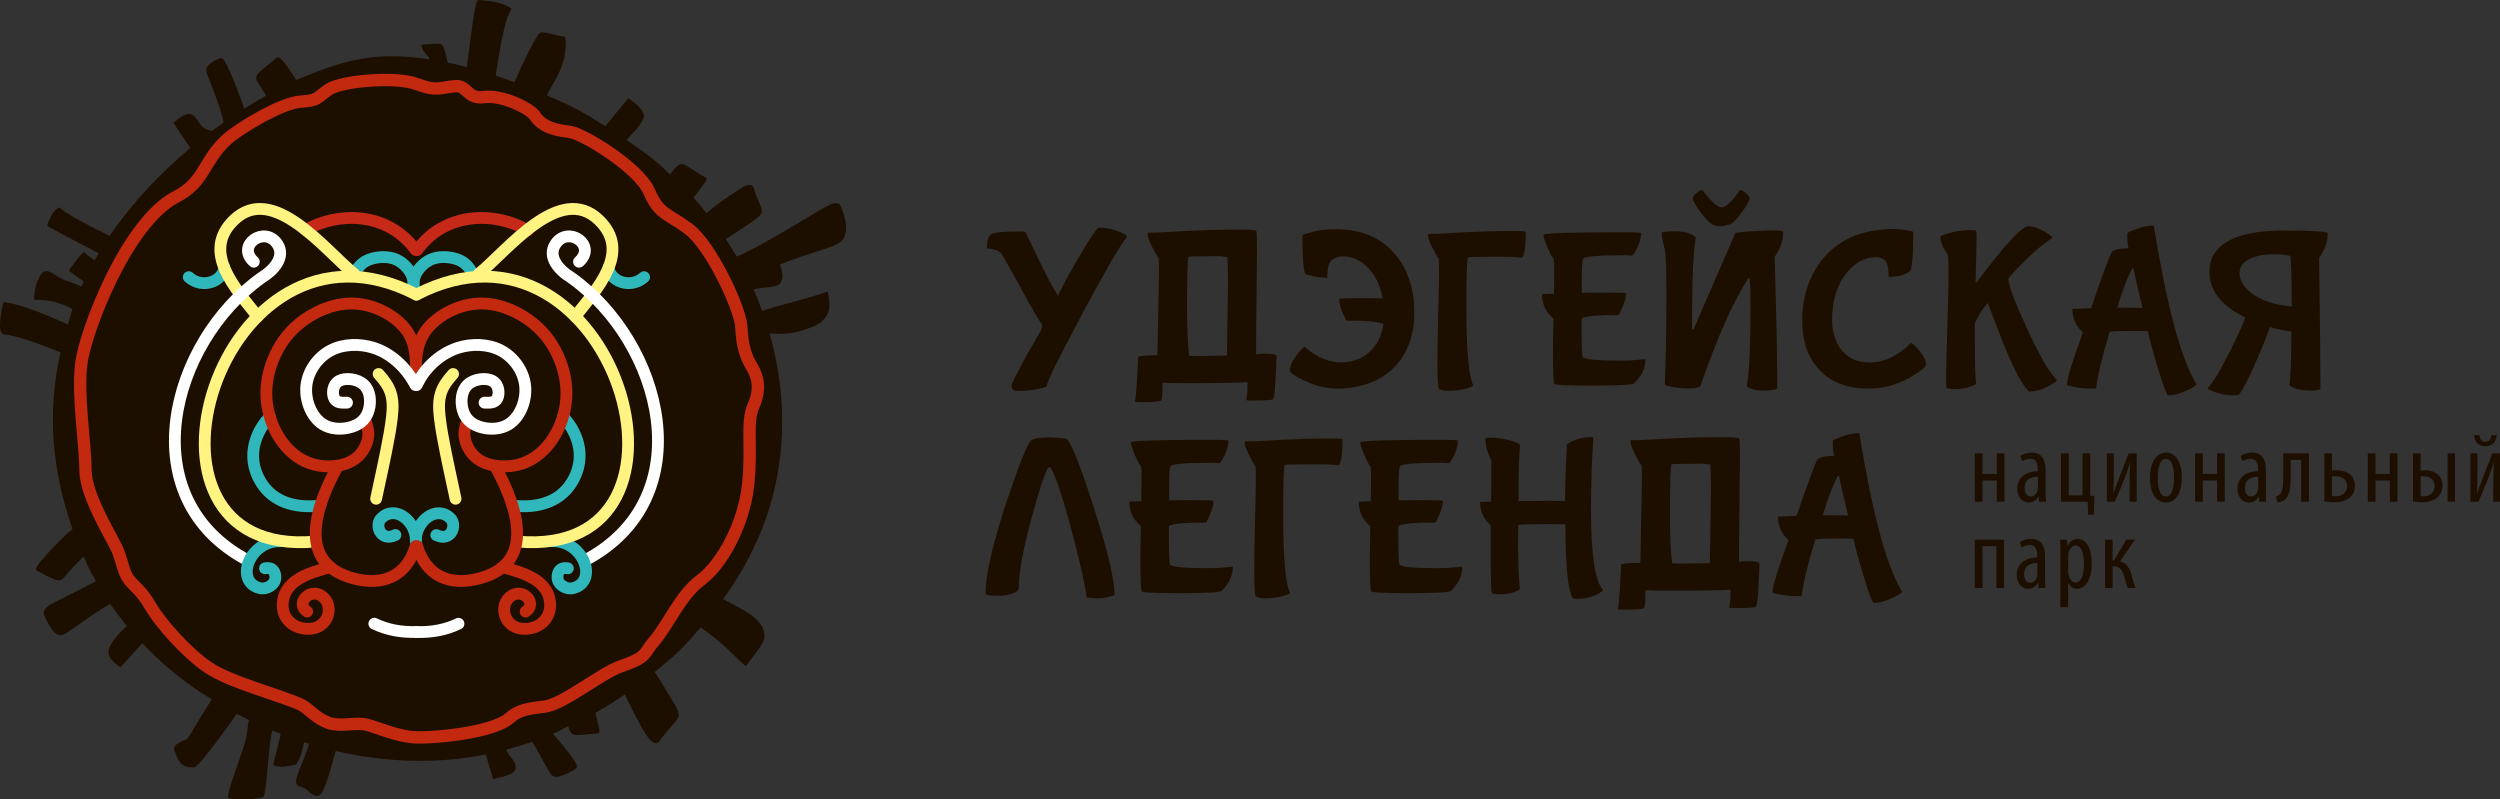 <?xml version="1.0" encoding="UTF-8" standalone="no"?>
<!-- Created with Inkscape (http://www.inkscape.org/) -->

<svg
   width="94.741mm"
   height="30.297mm"
   viewBox="0 0 94.741 30.297"
   version="1.1"
   id="svg1"
   xmlns:inkscape="http://www.inkscape.org/namespaces/inkscape"
   xmlns:sodipodi="http://sodipodi.sourceforge.net/DTD/sodipodi-0.dtd"
   xmlns="http://www.w3.org/2000/svg"
   xmlns:svg="http://www.w3.org/2000/svg">
  <rect x="0" y="0" width="94.741" height="30.297" fill="#333333" stroke="none"/>
  <sodipodi:namedview
     id="namedview1"
     pagecolor="#ffffff"
     bordercolor="#000000"
     borderopacity="0.25"
     inkscape:showpageshadow="2"
     inkscape:pageopacity="0.0"
     inkscape:pagecheckerboard="0"
     inkscape:deskcolor="#d1d1d1"
     inkscape:document-units="mm" />
  <defs
     id="defs1" />
  <g
     inkscape:label="Layer 1"
     inkscape:groupmode="layer"
     id="layer1"
     transform="translate(-57.679,-133.35)">
    <path
       id="path9"
       d="m 97.784,144.542 c 0.037,-0.128 0.273,-0.575 0.723,-1.348 0.471,-0.81 0.744,-1.22 0.819,-1.22 0.248,0 0.496,0.054 0.744,0.145 0.211,0.087 0.322,0.153 0.314,0.215 -0.232,0.265 -0.802,1.244 -1.712,2.948 -0.897,1.687 -1.339,2.58 -1.315,2.675 0,0.041 -0.099,0.087 -0.306,0.128 -0.232,0.05 -0.504,0.079 -0.81,0.079 -0.153,0 -0.227,-0.062 -0.227,-0.174 0,-0.058 0.017,-0.12 0.05,-0.178 0.232,-0.467 0.475,-0.938 0.757,-1.406 0.215,-0.368 0.335,-0.579 0.351,-0.641 v -0.107 c -0.161,-0.223 -0.451,-0.728 -0.868,-1.501 -0.409,-0.74 -0.633,-1.141 -0.666,-1.186 -0.128,-0.136 -0.314,-0.203 -0.546,-0.203 -0.008,-0.008 -0.008,-0.033 -0.008,-0.07 0,-0.211 0.041,-0.364 0.136,-0.459 0.079,-0.074 0.467,-0.12 1.182,-0.12 0.07,0 0.112,0.008 0.136,0.025 0,0.008 0.157,0.335 0.471,0.972 0.331,0.69 0.587,1.17 0.757,1.426 z m 4.96,2.29 c -0.054,-0.426 -0.079,-1.05 -0.079,-1.864 0,-1.22 0.017,-1.844 0.058,-1.885 0.021,-0.017 0.418,-0.025 1.195,-0.025 h 0.058 c 0,0 0,0 0,0.008 0.095,0.008 0.174,0.017 0.215,0.025 0.017,0.215 0.025,0.546 0.025,0.98 0,0.256 -0.017,1.178 -0.041,2.753 -0.335,0.008 -0.69,0.017 -1.058,0.017 -0.107,0 -0.236,0 -0.372,-0.008 z m 2.538,-0.058 c 0,-0.174 0,-0.376 0,-0.608 0,-0.339 0.008,-0.91 0.017,-1.703 0.008,-0.794 0.017,-1.327 0.017,-1.612 0,-0.484 -0.008,-0.732 -0.033,-0.757 -0.095,-0.025 -0.215,-0.041 -0.351,-0.041 -0.074,0 -0.178,0 -0.306,0 -0.112,0 -0.211,0 -0.314,0 -0.471,0 -1.042,0.017 -1.712,0.05 -0.963,0.062 -1.435,0.079 -1.389,0.05 -0.079,0.045 -0.037,0.215 0.107,0.513 0.128,0.256 0.215,0.401 0.256,0.442 0.017,0.017 0.025,0.174 0.025,0.471 0,0.244 -0.008,0.748 -0.025,1.488 -0.017,0.827 -0.025,1.406 -0.033,1.749 -0.484,0 -0.723,0.025 -0.732,0.066 -0.033,0.93 -0.079,1.484 -0.12,1.678 0,0.017 0.074,0.029 0.24,0.029 0.451,0 0.707,-0.021 0.757,-0.062 0.033,-0.066 0.05,-0.289 0.05,-0.674 0.198,0.008 0.48,0.017 0.856,0.017 1.406,0 2.195,-0.017 2.365,-0.041 v 0.017 c 0,0.335 -0.017,0.554 -0.05,0.666 0,0.008 0.07,0.017 0.198,0.017 0.508,0 0.781,-0.017 0.814,-0.05 0.062,-0.054 0.103,-0.599 0.136,-1.637 0,-0.05 -0.099,-0.079 -0.314,-0.087 -0.178,-0.008 -0.331,0 -0.459,0.021 z m 2.46,-4.705 c -0.112,0.017 -0.265,0.05 -0.442,0.103 -0.178,0.041 -0.265,0.074 -0.265,0.091 0,0.905 0.041,1.389 0.12,1.468 0.025,0.025 0.145,0.05 0.339,0.091 0.223,0.045 0.384,0.062 0.488,0.054 v -0.054 c 0,-0.252 0.033,-0.434 0.103,-0.542 0.074,-0.112 0.211,-0.182 0.397,-0.207 0.335,-0.033 0.649,0.079 0.947,0.331 0.335,0.302 0.546,0.719 0.649,1.253 -0.223,-0.008 -0.537,-0.008 -0.947,-0.008 -0.467,0 -0.699,0.008 -0.699,0.029 0,0.145 0.041,0.331 0.136,0.542 0.087,0.198 0.136,0.294 0.161,0.281 0.761,0 1.22,0.045 1.381,0.128 -0.058,0.368 -0.186,0.674 -0.393,0.914 -0.248,0.298 -0.587,0.475 -1.021,0.529 -0.537,0.058 -1.067,-0.136 -1.575,-0.579 -0.029,0 -0.07,0.033 -0.128,0.107 -0.289,0.318 -0.434,0.579 -0.434,0.785 0,0.095 0.203,0.232 0.612,0.418 0.504,0.232 1.021,0.314 1.567,0.256 0.835,-0.095 1.476,-0.409 1.927,-0.955 0.409,-0.504 0.612,-1.141 0.612,-1.902 0,-0.876 -0.227,-1.6 -0.699,-2.179 -0.62,-0.777 -1.567,-1.091 -2.836,-0.955 z m 4.472,6.015 c -0.041,-0.05 -0.062,-0.376 -0.062,-0.972 0,-0.368 0.008,-0.988 0.029,-1.848 0.025,-0.868 0.033,-1.422 0.033,-1.67 0,-0.289 -0.008,-0.442 -0.025,-0.459 -0.045,-0.045 -0.12,-0.19 -0.248,-0.438 -0.145,-0.289 -0.186,-0.451 -0.112,-0.492 -0.041,0.025 0.409,0.008 1.364,-0.054 0.657,-0.033 1.22,-0.05 1.67,-0.05 0.426,0 0.637,0.008 0.637,0.033 0,0.562 -0.05,0.897 -0.145,0.988 -0.128,-0.025 -0.418,-0.041 -0.868,-0.041 -0.765,0 -1.158,0.008 -1.174,0.025 -0.045,0.045 -0.062,0.657 -0.062,1.852 0,1.678 0.087,2.667 0.256,2.981 v 0.008 c 0,0.033 -0.074,0.079 -0.24,0.12 -0.194,0.058 -0.434,0.095 -0.707,0.095 -0.153,0 -0.273,-0.029 -0.347,-0.079 z m 5.415,-3.638 c 0.232,-0.008 0.554,-0.008 0.972,-0.008 0.471,0 0.699,0.008 0.699,0.025 0,0.145 -0.041,0.322 -0.136,0.537 -0.083,0.194 -0.136,0.298 -0.161,0.289 -0.794,0 -1.253,0.041 -1.381,0.128 -0.008,0.008 -0.008,0.095 -0.008,0.265 0,0.773 0.017,1.174 0.041,1.199 0.095,0.095 0.583,0.136 1.468,0.136 0.203,0 0.418,-0.008 0.628,-0.033 0.215,-0.017 0.31,-0.025 0.265,-0.025 0.008,0 0.021,0 0.021,0.008 0,0.331 -0.149,0.641 -0.43,0.91 -0.058,0.062 -0.62,0.087 -1.687,0.087 -0.86,0 -1.302,-0.025 -1.335,-0.066 -0.033,-0.029 -0.054,-0.426 -0.054,-1.203 0,-0.265 0.008,-0.69 0.021,-1.269 -0.294,-0.248 -0.438,-0.554 -0.438,-0.922 0,-0.008 0.157,-0.017 0.455,-0.025 l 0.008,-0.918 c 0,-0.248 -0.008,-0.376 -0.017,-0.401 -0.062,-0.062 -0.145,-0.215 -0.248,-0.463 -0.095,-0.227 -0.145,-0.38 -0.145,-0.451 0.058,-0.058 1.054,-0.095 2.989,-0.095 0.48,0 0.715,0.012 0.715,0.037 0,0.178 -0.05,0.364 -0.161,0.579 -0.091,0.186 -0.161,0.281 -0.203,0.273 -0.037,-0.008 -0.12,-0.017 -0.256,-0.017 -0.963,0 -1.492,0.041 -1.575,0.128 -0.037,0.033 -0.054,0.347 -0.054,0.934 0,0.136 0,0.256 0.008,0.36 z m 4.479,3.559 c 0.633,-1.831 1.236,-3.192 1.807,-4.08 0.017,-0.025 0.037,-0.033 0.045,-0.033 0.008,-0.008 0.017,0.017 0.025,0.058 0.025,0.153 0.033,0.488 0.033,0.988 0,1.563 -0.05,2.584 -0.145,3.051 0.153,0.128 0.434,0.182 0.843,0.153 0.136,-0.008 0.24,-0.025 0.314,-0.066 v -0.256 c 0,-0.996 -0.033,-2.58 -0.099,-4.738 0.211,-0.289 0.322,-0.595 0.322,-0.918 0,-0.021 0,-0.029 -0.008,-0.037 -0.041,-0.058 -0.434,-0.058 -1.158,-0.017 -0.393,0.025 -0.608,0.054 -0.649,0.079 -1.013,2.344 -1.542,3.543 -1.567,3.613 -0.017,0.025 -0.025,0.041 -0.037,0.041 -0.017,0 -0.025,-0.017 -0.033,-0.062 v -0.236 c 0,-1.654 0.054,-2.72 0.145,-3.204 -0.203,-0.178 -0.517,-0.248 -0.955,-0.223 -0.227,0.008 -0.339,0.033 -0.339,0.062 0,0.091 0.017,0.219 0.058,0.389 0.045,0.182 0.062,0.256 0.062,0.248 0.041,0.256 0.058,0.827 0.058,1.724 0,0.637 -0.008,1.397 -0.025,2.257 -0.008,0.265 -0.017,0.529 -0.025,0.798 -0.008,0.215 -0.008,0.327 -0.008,0.318 0,0.033 0.095,0.066 0.273,0.099 0.219,0.045 0.467,0.062 0.748,0.054 0.136,-0.008 0.24,-0.033 0.314,-0.062 z m 1.509,-7.454 c 0.062,0 0.136,0.033 0.223,0.112 0.074,0.074 0.128,0.136 0.145,0.194 0,0.095 -0.095,0.256 -0.273,0.504 -0.178,0.256 -0.331,0.418 -0.459,0.492 -0.021,0 -0.054,0.008 -0.103,0.017 -0.07,0.029 -0.128,0.037 -0.17,0.045 -0.161,0.025 -0.298,0.008 -0.409,-0.062 -0.128,-0.074 -0.281,-0.236 -0.471,-0.492 -0.178,-0.248 -0.273,-0.409 -0.273,-0.504 0.008,-0.058 0.062,-0.12 0.145,-0.194 0.087,-0.079 0.165,-0.112 0.223,-0.112 0.079,0.112 0.178,0.232 0.298,0.36 0.178,0.186 0.314,0.289 0.409,0.298 0.112,0.008 0.248,-0.087 0.426,-0.281 0.062,-0.062 0.12,-0.136 0.178,-0.223 0.079,-0.112 0.12,-0.161 0.112,-0.153 z m 4.88,7.524 c -0.827,0 -1.463,-0.248 -1.906,-0.748 -0.409,-0.455 -0.616,-1.058 -0.616,-1.815 0,-0.872 0.232,-1.621 0.699,-2.245 0.616,-0.823 1.55,-1.24 2.811,-1.24 0.112,0 0.256,0.017 0.434,0.041 0.182,0.033 0.265,0.058 0.265,0.074 0,0.897 -0.041,1.389 -0.12,1.468 -0.153,0.153 -0.426,0.232 -0.814,0.232 v -0.054 c 0,-0.256 -0.037,-0.434 -0.103,-0.529 -0.079,-0.107 -0.215,-0.161 -0.393,-0.161 -0.401,0 -0.765,0.198 -1.091,0.587 -0.364,0.455 -0.554,1.05 -0.554,1.79 0,0.418 0.103,0.777 0.298,1.058 0.248,0.364 0.633,0.554 1.133,0.554 0.537,0 1.058,-0.248 1.563,-0.74 0.025,0 0.066,0.033 0.128,0.091 0.289,0.289 0.434,0.537 0.434,0.732 0,0.095 -0.207,0.256 -0.608,0.488 -0.5,0.281 -1.021,0.418 -1.559,0.418 z m 6.072,0.112 c -0.281,-0.281 -0.62,-0.93 -1.013,-1.935 -0.364,-0.947 -0.554,-1.414 -0.546,-1.414 -0.025,0 -0.12,0.12 -0.273,0.347 -0.145,0.24 -0.219,0.384 -0.219,0.426 v 0.554 c 0,0.98 0.017,1.55 0.05,1.712 0.008,0.029 -0.066,0.07 -0.232,0.128 -0.186,0.062 -0.38,0.095 -0.595,0.095 -0.091,0 -0.194,-0.017 -0.289,-0.041 -0.017,-0.017 -0.025,-0.153 -0.025,-0.418 0,-0.281 0.017,-0.922 0.05,-1.918 0.029,-1.005 0.045,-1.695 0.045,-2.063 0,-0.409 -0.017,-0.628 -0.045,-0.674 -0.178,-0.26 -0.265,-0.484 -0.265,-0.653 0,-0.045 0.128,-0.095 0.376,-0.161 0.265,-0.07 0.513,-0.103 0.732,-0.103 0.153,0 0.24,0.008 0.248,0.025 0.008,0.008 0.017,0.112 0.017,0.306 0,0.223 -0.017,0.761 -0.041,1.612 0,0.033 0.008,0.05 0.025,0.05 0.008,0 0.017,-0.008 0.033,-0.033 1.05,-1.406 1.699,-2.104 1.943,-2.104 0.161,0 0.36,0.058 0.591,0.186 0.211,0.12 0.314,0.207 0.314,0.248 v 0.008 c -0.314,0.203 -0.69,0.521 -1.108,0.938 -0.368,0.364 -0.554,0.579 -0.554,0.628 0,0.215 0.219,0.81 0.674,1.79 0.475,1.05 0.86,1.72 1.158,2.022 0.033,0.025 -0.058,0.099 -0.289,0.227 -0.256,0.145 -0.513,0.215 -0.761,0.215 z m 4.505,-2.286 c -0.074,-0.008 -0.236,-0.008 -0.467,-0.008 -0.587,0 -0.91,0.008 -0.98,0.037 -0.298,0.988 -0.467,1.703 -0.513,2.137 0,0.008 -0.066,0.008 -0.203,0.008 -0.203,0 -0.409,-0.017 -0.62,-0.062 -0.19,-0.033 -0.281,-0.058 -0.281,-0.083 0,-0.232 0.203,-0.885 0.604,-1.984 -0.265,-0.232 -0.401,-0.529 -0.401,-0.881 0,-0.008 0.24,-0.017 0.707,-0.033 0.467,-1.356 0.732,-2.063 0.794,-2.137 0.112,-0.095 0.322,-0.136 0.653,-0.136 -0.05,0 -0.074,-0.19 -0.074,-0.554 0,-0.033 0.112,-0.095 0.322,-0.169 0.248,-0.095 0.471,-0.136 0.682,-0.136 0.488,2.981 1.005,4.949 1.559,5.895 l 0.062,0.103 c 0,0.05 -0.12,0.136 -0.36,0.244 -0.265,0.128 -0.5,0.19 -0.715,0.19 -0.05,0 -0.178,-0.343 -0.384,-1.017 -0.186,-0.612 -0.314,-1.079 -0.384,-1.414 z m -0.542,-2.369 c 0,-0.017 -0.008,-0.025 -0.021,-0.025 -0.008,0 -0.025,0.008 -0.041,0.033 -0.211,0.418 -0.393,0.914 -0.554,1.468 0.633,0 0.947,0.008 0.955,0.017 -0.194,-0.819 -0.306,-1.311 -0.339,-1.492 z m 4.017,0.165 c 0,-0.232 0.128,-0.409 0.393,-0.537 0.232,-0.112 0.537,-0.174 0.922,-0.174 0.227,0 0.434,0.021 0.612,0.062 0.033,0.248 0.05,0.885 0.05,1.918 -0.67,-0.062 -1.191,-0.24 -1.55,-0.529 -0.281,-0.232 -0.426,-0.48 -0.426,-0.74 z m 1.149,2.042 c 0.07,0.041 0.343,0.103 0.819,0.178 -0.008,1.162 -0.041,1.836 -0.083,2.022 0.136,0.145 0.426,0.211 0.868,0.211 0.136,0 0.24,-0.017 0.314,-0.05 0,-0.843 -0.017,-2.505 -0.05,-4.986 0.211,-0.281 0.322,-0.579 0.322,-0.901 0,-0.017 0,-0.025 -0.008,-0.033 -0.05,-0.062 -0.612,-0.095 -1.678,-0.095 -0.748,0 -1.356,0.095 -1.815,0.273 -0.657,0.265 -0.98,0.69 -0.98,1.294 0,0.707 0.451,1.286 1.348,1.724 0,0.091 -0.174,0.484 -0.521,1.191 -0.384,0.769 -0.674,1.261 -0.885,1.476 -0.008,0.008 -0.008,0.008 -0.008,0.017 0,0.041 0.099,0.091 0.306,0.161 0.227,0.074 0.442,0.112 0.653,0.112 0.062,0 0.136,-0.008 0.215,-0.017 0.128,-0.128 0.36,-0.571 0.682,-1.315 0.298,-0.682 0.459,-1.1 0.5,-1.261 z m 0,0"
       style="fill:#1d0f00;fill-opacity:1;fill-rule:nonzero;stroke:none;stroke-width:0.353" />
    <path
       id="path10"
       d="m 98.119,150 c 0.186,0.19 0.525,1.058 1.021,2.617 0.521,1.612 0.777,2.7 0.777,3.274 0,0.025 -0.087,0.05 -0.265,0.091 -0.207,0.045 -0.409,0.062 -0.616,0.033 -0.12,-0.008 -0.178,-0.025 -0.178,-0.041 -0.025,-0.281 -0.178,-0.996 -0.467,-2.137 -0.335,-1.286 -0.608,-2.175 -0.835,-2.658 -0.037,-0.079 -0.07,-0.112 -0.095,-0.12 -0.05,-0.008 -0.087,0.017 -0.095,0.074 -0.12,0.215 -0.314,0.827 -0.595,1.852 -0.322,1.182 -0.484,2.071 -0.484,2.65 0,0.083 -0.095,0.161 -0.273,0.219 -0.232,0.079 -0.513,0.095 -0.864,0.054 -0.083,-0.029 -0.124,-0.045 -0.124,-0.054 0,-0.707 0.26,-1.848 0.781,-3.44 0.488,-1.459 0.802,-2.249 0.955,-2.385 0.248,-0.112 0.666,-0.128 1.253,-0.062 0.058,0.008 0.095,0.017 0.103,0.033 z m 3.873,2.311 c 0.232,-0.008 0.554,-0.008 0.972,-0.008 0.471,0 0.699,0.008 0.699,0.025 0,0.145 -0.041,0.322 -0.136,0.537 -0.083,0.194 -0.136,0.298 -0.161,0.289 -0.794,0 -1.253,0.041 -1.381,0.128 -0.008,0.008 -0.008,0.095 -0.008,0.265 0,0.773 0.017,1.174 0.041,1.199 0.095,0.095 0.583,0.136 1.468,0.136 0.203,0 0.418,-0.008 0.628,-0.033 0.215,-0.017 0.31,-0.025 0.265,-0.025 0.008,0 0.021,0 0.021,0.008 0,0.331 -0.149,0.641 -0.43,0.91 -0.058,0.062 -0.62,0.087 -1.687,0.087 -0.86,0 -1.302,-0.025 -1.335,-0.066 -0.033,-0.029 -0.054,-0.426 -0.054,-1.203 0,-0.265 0.008,-0.69 0.021,-1.269 -0.294,-0.248 -0.438,-0.554 -0.438,-0.922 0,-0.008 0.157,-0.017 0.455,-0.025 l 0.008,-0.918 c 0,-0.248 -0.008,-0.376 -0.017,-0.401 -0.062,-0.062 -0.145,-0.215 -0.248,-0.463 -0.095,-0.227 -0.145,-0.38 -0.145,-0.451 0.058,-0.058 1.054,-0.095 2.989,-0.095 0.48,0 0.715,0.012 0.715,0.037 0,0.178 -0.05,0.364 -0.161,0.579 -0.091,0.186 -0.161,0.281 -0.203,0.273 -0.037,-0.008 -0.12,-0.017 -0.256,-0.017 -0.963,0 -1.492,0.041 -1.575,0.128 -0.037,0.033 -0.054,0.347 -0.054,0.934 0,0.136 0,0.256 0.008,0.36 z m 3.279,3.638 c -0.041,-0.05 -0.062,-0.376 -0.062,-0.972 0,-0.368 0.008,-0.988 0.029,-1.848 0.025,-0.868 0.033,-1.422 0.033,-1.67 0,-0.289 -0.008,-0.442 -0.025,-0.459 -0.045,-0.045 -0.12,-0.19 -0.248,-0.438 -0.145,-0.289 -0.186,-0.451 -0.112,-0.492 -0.041,0.025 0.409,0.008 1.364,-0.054 0.657,-0.033 1.22,-0.05 1.67,-0.05 0.426,0 0.637,0.008 0.637,0.033 0,0.562 -0.05,0.897 -0.145,0.988 -0.128,-0.025 -0.418,-0.041 -0.868,-0.041 -0.765,0 -1.158,0.008 -1.174,0.025 -0.045,0.045 -0.062,0.657 -0.062,1.852 0,1.678 0.087,2.667 0.256,2.981 v 0.008 c 0,0.033 -0.074,0.079 -0.24,0.12 -0.194,0.058 -0.434,0.095 -0.707,0.095 -0.153,0 -0.273,-0.029 -0.347,-0.079 z m 5.416,-3.638 c 0.232,-0.008 0.554,-0.008 0.972,-0.008 0.471,0 0.699,0.008 0.699,0.025 0,0.145 -0.041,0.322 -0.136,0.537 -0.083,0.194 -0.136,0.298 -0.161,0.289 -0.794,0 -1.253,0.041 -1.381,0.128 -0.008,0.008 -0.008,0.095 -0.008,0.265 0,0.773 0.017,1.174 0.041,1.199 0.095,0.095 0.583,0.136 1.468,0.136 0.203,0 0.418,-0.008 0.628,-0.033 0.215,-0.017 0.31,-0.025 0.265,-0.025 0.008,0 0.021,0 0.021,0.008 0,0.331 -0.149,0.641 -0.43,0.91 -0.058,0.062 -0.62,0.087 -1.687,0.087 -0.86,0 -1.302,-0.025 -1.335,-0.066 -0.033,-0.029 -0.054,-0.426 -0.054,-1.203 0,-0.265 0.008,-0.69 0.021,-1.269 -0.294,-0.248 -0.438,-0.554 -0.438,-0.922 0,-0.008 0.157,-0.017 0.455,-0.025 l 0.008,-0.918 c 0,-0.248 -0.008,-0.376 -0.017,-0.401 -0.062,-0.062 -0.145,-0.215 -0.248,-0.463 -0.095,-0.227 -0.145,-0.38 -0.145,-0.451 0.058,-0.058 1.054,-0.095 2.989,-0.095 0.48,0 0.715,0.012 0.715,0.037 0,0.178 -0.05,0.364 -0.161,0.579 -0.091,0.186 -0.161,0.281 -0.203,0.273 -0.037,-0.008 -0.12,-0.017 -0.256,-0.017 -0.963,0 -1.492,0.041 -1.575,0.128 -0.037,0.033 -0.054,0.347 -0.054,0.934 0,0.136 0,0.256 0.008,0.36 z m 6.314,0.91 c -0.095,-0.008 -0.318,-0.008 -0.666,-0.008 -0.69,0 -1.067,0.008 -1.116,0.029 -0.008,0.161 -0.008,0.389 -0.008,0.699 0,0.773 0.025,1.344 0.066,1.712 0,0.041 -0.066,0.083 -0.211,0.136 -0.161,0.058 -0.335,0.083 -0.529,0.083 -0.178,0 -0.289,-0.017 -0.314,-0.041 -0.037,-0.033 -0.054,-0.554 -0.054,-1.567 v -1.005 c -0.265,-0.248 -0.401,-0.537 -0.401,-0.872 0,-0.017 0.136,-0.025 0.418,-0.025 0.008,-0.401 0.008,-0.868 0.008,-1.389 v -0.178 c -0.145,-0.273 -0.219,-0.546 -0.219,-0.81 0,-0.025 0,-0.033 0.008,-0.041 l 0.178,-0.008 c 0.248,0 0.504,0.033 0.769,0.112 0.236,0.066 0.356,0.128 0.356,0.178 -0.041,0.281 -0.058,0.93 -0.058,1.943 v 0.17 l 1.133,-0.008 c 0.418,0 0.628,0.008 0.628,0.017 0,-0.434 0.012,-0.909 0.037,-1.447 0.025,-0.537 0.033,-0.777 0.033,-0.699 0,-0.033 0.095,-0.087 0.273,-0.161 0.211,-0.087 0.426,-0.128 0.62,-0.128 0.079,0 0.112,0.008 0.112,0.033 -0.058,0.835 -0.091,1.728 -0.091,2.691 0,1.74 0.153,2.762 0.459,3.068 0,0.008 -0.008,0.025 -0.025,0.041 -0.248,0.198 -0.591,0.302 -1.009,0.302 -0.041,0 -0.074,-0.008 -0.099,-0.017 -0.19,-0.19 -0.289,-1.129 -0.298,-2.807 z m 4.045,1.476 c -0.054,-0.426 -0.079,-1.05 -0.079,-1.864 0,-1.22 0.017,-1.844 0.058,-1.885 0.021,-0.017 0.418,-0.025 1.195,-0.025 h 0.058 c 0,0 0,0 0,0.008 0.095,0.008 0.174,0.017 0.215,0.025 0.017,0.215 0.025,0.546 0.025,0.98 0,0.256 -0.017,1.178 -0.041,2.753 -0.335,0.008 -0.69,0.017 -1.058,0.017 -0.107,0 -0.236,0 -0.372,-0.008 z m 2.538,-0.058 c 0,-0.174 0,-0.376 0,-0.608 0,-0.339 0.008,-0.91 0.017,-1.703 0.008,-0.794 0.017,-1.327 0.017,-1.612 0,-0.484 -0.008,-0.732 -0.033,-0.757 -0.095,-0.025 -0.215,-0.041 -0.351,-0.041 -0.074,0 -0.178,0 -0.306,0 -0.112,0 -0.211,0 -0.314,0 -0.471,0 -1.042,0.017 -1.712,0.05 -0.963,0.062 -1.435,0.079 -1.389,0.05 -0.079,0.045 -0.037,0.215 0.107,0.513 0.128,0.256 0.215,0.401 0.256,0.442 0.017,0.017 0.025,0.174 0.025,0.471 0,0.244 -0.008,0.748 -0.025,1.488 -0.017,0.827 -0.025,1.406 -0.033,1.749 -0.484,0 -0.723,0.025 -0.732,0.066 -0.033,0.93 -0.079,1.484 -0.12,1.678 0,0.017 0.074,0.029 0.24,0.029 0.451,0 0.707,-0.021 0.757,-0.062 0.033,-0.066 0.05,-0.289 0.05,-0.674 0.198,0.008 0.48,0.017 0.856,0.017 1.406,0 2.195,-0.017 2.365,-0.041 v 0.017 c 0,0.335 -0.017,0.554 -0.05,0.666 0,0.008 0.07,0.017 0.198,0.017 0.508,0 0.781,-0.017 0.814,-0.05 0.062,-0.054 0.103,-0.599 0.136,-1.637 0,-0.05 -0.099,-0.079 -0.314,-0.087 -0.178,-0.008 -0.331,0 -0.459,0.021 z m 4.333,-0.872 c -0.074,-0.008 -0.236,-0.008 -0.467,-0.008 -0.587,0 -0.909,0.008 -0.98,0.037 -0.298,0.988 -0.467,1.703 -0.513,2.137 0,0.008 -0.066,0.008 -0.203,0.008 -0.203,0 -0.409,-0.017 -0.62,-0.062 -0.19,-0.033 -0.281,-0.058 -0.281,-0.083 0,-0.232 0.203,-0.885 0.604,-1.984 -0.265,-0.232 -0.401,-0.529 -0.401,-0.881 0,-0.008 0.24,-0.017 0.707,-0.033 0.467,-1.356 0.732,-2.063 0.794,-2.137 0.112,-0.095 0.322,-0.136 0.653,-0.136 -0.05,0 -0.074,-0.19 -0.074,-0.554 0,-0.033 0.112,-0.095 0.322,-0.17 0.248,-0.095 0.471,-0.136 0.682,-0.136 0.488,2.981 1.005,4.949 1.559,5.895 l 0.062,0.103 c 0,0.05 -0.12,0.136 -0.36,0.244 -0.265,0.128 -0.5,0.19 -0.715,0.19 -0.05,0 -0.178,-0.343 -0.384,-1.017 -0.186,-0.612 -0.314,-1.079 -0.384,-1.414 z m -0.542,-2.369 c 0,-0.017 -0.008,-0.025 -0.021,-0.025 -0.008,0 -0.025,0.008 -0.041,0.033 -0.211,0.418 -0.393,0.914 -0.554,1.468 0.633,0 0.947,0.008 0.955,0.017 -0.194,-0.819 -0.306,-1.311 -0.339,-1.492 z m 0,0"
       style="fill:#1d0f00;fill-opacity:1;fill-rule:nonzero;stroke:none;stroke-width:0.353" />
    <g
       id="g10"
       aria-label="национальный  &#10;парк"
       transform="matrix(0.353,0,0,0.353,132.313,152.365)">
      <path
         id="path11"
         d="M 0.574,-5.192 V -6.21875e-4 H 1.406 V -2.286 H 2.941 V -6.21875e-4 H 3.761 V -5.192 H 2.941 v 2.203 H 1.406 v -2.203 z M 8.226,-6.21875e-4 C 8.179,-0.329 8.179,-0.786 8.179,-1.184 v -2.238 c 0,-1.172 -0.457,-1.852 -1.5,-1.852 -0.504,0 -0.996,0.176 -1.207,0.34 l 0.188,0.586 c 0.246,-0.164 0.527,-0.27 0.855,-0.27 0.656,0 0.82,0.48 0.82,1.172 v 0.164 c -1.16,0.012 -2.203,0.586 -2.203,1.887 0,0.891 0.539,1.477 1.23,1.477 0.445,0 0.809,-0.234 1.031,-0.633 h 0.035 l 0.047,0.551 z M 7.359,-1.63 c 0,0.082 0,0.188 -0.023,0.293 -0.094,0.516 -0.398,0.773 -0.773,0.773 -0.281,0 -0.633,-0.246 -0.633,-0.914 0,-1.125 1.008,-1.207 1.43,-1.207 z m 2.476,-3.562 v 5.191 h 2.859 l 0.047,1.383 h 0.621 l 0.059,-2.016 -0.445,-0.012 V -5.192 h -0.832 v 4.5 H 10.667 V -5.192 Z m 4.913,0 v 5.191 h 0.855 C 15.99,-0.833 16.459,-2.016 16.634,-2.45 c 0.223,-0.562 0.422,-1.148 0.621,-1.781 h 0.012 c -0.047,0.785 -0.07,1.395 -0.07,2.531 V -6.21875e-4 H 17.959 V -5.192 h -0.867 l -0.867,2.25 c -0.223,0.598 -0.527,1.336 -0.762,2.016 h -0.023 c 0.059,-0.809 0.059,-1.582 0.059,-2.484 v -1.781 z m 6.375,-0.082 c -0.891,0 -1.734,0.797 -1.734,2.684 0,1.828 0.75,2.672 1.688,2.672 0.797,0 1.723,-0.668 1.723,-2.672 0,-1.816 -0.75,-2.684 -1.676,-2.684 z m -0.023,0.668 c 0.727,0 0.867,1.219 0.867,2.016 0,0.797 -0.141,2.027 -0.844,2.027 -0.762,0 -0.902,-1.172 -0.902,-2.027 0,-0.797 0.141,-2.016 0.879,-2.016 z m 3.123,-0.586 v 5.191 h 0.832 V -2.286 h 1.535 V -6.21875e-4 H 27.41 V -5.192 h -0.82 v 2.203 h -1.535 v -2.203 z m 7.652,5.191 C 31.828,-0.329 31.828,-0.786 31.828,-1.184 v -2.238 c 0,-1.172 -0.457,-1.852 -1.5,-1.852 -0.504,0 -0.996,0.176 -1.207,0.34 l 0.188,0.586 c 0.246,-0.164 0.527,-0.27 0.855,-0.27 0.656,0 0.82,0.48 0.82,1.172 v 0.164 c -1.16,0.012 -2.203,0.586 -2.203,1.887 0,0.891 0.539,1.477 1.23,1.477 0.445,0 0.809,-0.234 1.031,-0.633 h 0.035 l 0.047,0.551 z M 31.007,-1.63 c 0,0.082 0,0.188 -0.023,0.293 -0.094,0.516 -0.398,0.773 -0.773,0.773 -0.281,0 -0.633,-0.246 -0.633,-0.914 0,-1.125 1.008,-1.207 1.43,-1.207 z m 2.687,-3.562 v 2.379 c 0,0.961 -0.047,1.688 -0.34,1.992 -0.117,0.117 -0.246,0.199 -0.445,0.246 l 0.152,0.645 c 0.188,0 0.387,-0.035 0.539,-0.129 0.773,-0.363 0.891,-1.336 0.891,-2.801 v -1.641 h 1.125 v 4.5 h 0.832 V -5.192 Z m 4.403,0 v 5.156 c 0.34,0.059 0.715,0.094 1.066,0.094 0.621,0 1.219,-0.152 1.664,-0.504 0.34,-0.281 0.562,-0.715 0.562,-1.266 0,-1.16 -0.914,-1.676 -1.98,-1.676 -0.141,0 -0.328,0.012 -0.492,0.035 v -1.84 z m 0.82,2.473 c 0.105,-0.012 0.199,-0.023 0.34,-0.023 0.691,0 1.289,0.293 1.289,1.055 0,0.75 -0.574,1.102 -1.266,1.102 -0.129,0 -0.234,-0.012 -0.363,-0.023 z m 3.847,-2.473 v 5.191 h 0.832 V -2.286 h 1.535 v 2.285 h 0.82 V -5.192 h -0.82 v 2.203 h -1.535 v -2.203 z m 4.852,0 v 5.156 c 0.34,0.059 0.715,0.094 1.066,0.094 0.492,0 1.102,-0.152 1.535,-0.504 0.352,-0.281 0.574,-0.715 0.574,-1.289 0,-1.102 -0.867,-1.652 -1.863,-1.652 -0.211,0 -0.41,0.023 -0.492,0.035 v -1.84 z m 0.82,2.473 c 0.105,-0.023 0.199,-0.023 0.34,-0.023 0.621,0 1.172,0.352 1.172,1.055 0,0.691 -0.539,1.102 -1.148,1.102 -0.129,0 -0.234,-0.012 -0.363,-0.035 z m 2.895,-2.473 v 5.191 h 0.797 V -5.192 Z m 2.455,0 v 5.191 h 0.855 c 0.387,-0.832 0.855,-2.016 1.031,-2.449 0.223,-0.562 0.422,-1.148 0.621,-1.781 h 0.012 c -0.047,0.785 -0.07,1.395 -0.07,2.531 V -6.21875e-4 H 56.997 V -5.192 h -0.867 l -0.867,2.25 c -0.223,0.598 -0.527,1.336 -0.762,2.016 h -0.023 c 0.059,-0.809 0.059,-1.582 0.059,-2.484 v -1.781 z m 0.387,-1.957 c 0.094,0.844 0.527,1.184 1.207,1.184 0.691,0 1.137,-0.34 1.23,-1.184 h -0.574 c -0.059,0.434 -0.234,0.715 -0.645,0.715 -0.387,0 -0.598,-0.258 -0.633,-0.715 z m 0,0"
         style="fill:#1d0f00;fill-opacity:1;fill-rule:nonzero;stroke:none" />
      <path
         id="path12"
         d="M 0.574,4.069 V 9.26 H 1.406 V 4.772 H 2.894 V 9.26 H 3.714 V 4.069 Z M 8.171,9.26 C 8.124,8.932 8.124,8.475 8.124,8.077 V 5.838 c 0,-1.172 -0.457,-1.852 -1.5,-1.852 -0.504,0 -0.996,0.176 -1.207,0.34 l 0.188,0.586 C 5.85,4.748 6.131,4.643 6.46,4.643 c 0.656,0 0.82,0.48 0.82,1.172 v 0.164 c -1.16,0.012 -2.203,0.586 -2.203,1.887 0,0.891 0.539,1.477 1.23,1.477 0.445,0 0.809,-0.234 1.031,-0.633 h 0.035 l 0.047,0.551 z M 7.303,7.631 c 0,0.082 0,0.188 -0.023,0.293 -0.094,0.516 -0.398,0.773 -0.773,0.773 -0.281,0 -0.633,-0.246 -0.633,-0.914 0,-1.125 1.008,-1.207 1.43,-1.207 z M 9.767,11.323 H 10.599 V 8.744 h 0.023 c 0.141,0.293 0.41,0.598 0.902,0.598 0.809,0 1.605,-0.773 1.605,-2.684 0,-1.711 -0.598,-2.672 -1.5,-2.672 -0.41,0 -0.82,0.188 -1.102,0.75 h -0.012 L 10.47,4.069 H 9.732 c 0.012,0.363 0.035,0.832 0.035,1.617 z M 10.599,6.037 c 0,-0.141 0,-0.27 0.023,-0.398 0.047,-0.48 0.387,-0.949 0.762,-0.949 0.656,0 0.914,0.902 0.914,1.98 0,1.043 -0.223,1.992 -0.902,1.992 -0.234,0 -0.609,-0.141 -0.762,-0.879 -0.035,-0.117 -0.035,-0.27 -0.035,-0.434 z m 3.967,-1.969 v 5.191 h 0.809 V 6.928 h 0.082 c 0.68,0 0.973,0.41 1.172,1.125 0.117,0.457 0.234,0.891 0.375,1.207 h 0.832 C 17.672,8.862 17.531,8.311 17.414,7.877 17.214,7.162 16.863,6.53 16.16,6.412 l 1.617,-2.344 h -0.926 l -1.359,2.25 h -0.117 v -2.25 z m 0,0"
         style="fill:#1d0f00;fill-opacity:1;fill-rule:nonzero;stroke:none" />
    </g>
    <path
       id="path13"
       d="m 59.933,141.208 c -0.137,0.052 -0.268,0.213 -0.393,0.484 -0.044,0.089 -0.066,0.164 -0.067,0.225 l 0.163,0.089 c 0.425,0.233 1.02,0.547 1.784,0.941 -0.065,0.109 -0.095,0.16 -0.157,0.272 -0.203,-0.147 -0.332,-0.251 -0.388,-0.312 -0.098,0.017 -0.346,0.35 -0.582,0.684 -0.009,0.013 0.112,0.11 0.365,0.289 0.062,0.044 0.127,0.089 0.196,0.136 -0.063,0.13 -0.033,0.067 -0.091,0.2 -0.31,-0.177 -0.589,-0.214 -0.752,-0.304 -0.342,-0.188 -0.608,-0.475 -0.811,-0.106 -0.095,0.174 -0.158,0.335 -0.188,0.484 -0.027,0.117 -0.047,0.409 -0.026,0.421 l 0.005,0.003 c 0.209,3.5e-4 0.699,-0.036 1.434,0.346 -0.069,0.194 -0.113,0.392 -0.172,0.591 -1.095,-0.507 -1.915,-0.791 -2.421,-0.85 -0.008,-10e-4 -0.024,0.028 -0.048,0.088 -0.058,0.247 -0.132,0.746 -0.098,0.916 0.03,0.137 0.075,0.208 0.137,0.216 0.418,0.049 1.042,0.24 1.872,0.575 0.098,0.039 0.19,0.077 0.277,0.113 -0.504,2.234 -0.341,4.406 0.455,6.693 -0.4,0.327 -0.749,0.705 -0.98,0.964 -0.494,0.553 -0.457,0.569 -0.3,0.647 0.157,0.077 0.568,0.321 0.745,0.333 0.177,0.012 0.209,-0.126 0.392,-0.325 0.183,-0.199 0.378,-0.395 0.565,-0.584 0.201,0.455 0.209,0.505 0.47,0.937 -0.396,0.204 -0.934,0.488 -1.382,0.704 -0.448,0.216 -0.637,0.356 -0.598,0.535 0.039,0.179 0.326,0.68 0.493,0.771 0.167,0.09 0.252,0.045 0.685,-0.263 0.339,-0.241 0.893,-0.644 1.342,-0.882 0.167,0.243 0.345,0.482 0.533,0.715 0.03,0.037 0.061,0.075 0.092,0.112 -0.26,0.254 -0.54,0.552 -0.644,0.786 -0.167,0.374 0.118,0.582 0.403,0.79 l 0.828,-0.917 c 0.813,0.847 1.584,1.49 2.634,2.128 -0.047,0.076 -0.097,0.154 -0.148,0.233 -0.451,0.704 -0.667,1.148 -0.806,1.278 -0.276,0.109 -0.519,0.225 -0.464,0.401 0.108,0.344 0.237,0.721 0.762,0.662 0.148,-0.066 0.575,-0.59 1.282,-1.57 0.113,-0.158 0.22,-0.31 0.32,-0.457 0.183,0.097 0.277,0.146 0.464,0.237 -0.067,0.238 -0.055,0.546 -0.146,0.836 -0.281,0.896 -0.765,2.086 -0.618,2.124 0.556,0.139 1.321,-0.04 1.296,-0.035 0.144,-0.028 0.195,-2.044 0.355,-2.524 0.141,0.059 0.174,0.066 0.317,0.12 l -0.028,0.113 c -0.171,0.735 -0.26,1.082 -0.267,1.043 0.014,0.065 0.257,0.123 0.509,0.076 0.217,-0.038 0.361,-0.052 0.384,-0.089 0.161,-0.259 0.23,-0.532 0.285,-0.823 0.125,0.04 0.062,0.022 0.187,0.059 -0.218,0.799 -0.71,1.494 -0.379,1.603 0.403,0.132 0.313,0.209 0.497,0.308 0.297,0.16 0.411,0.186 0.894,-1.639 1.654,0.384 3.373,0.487 5.043,0.244 0.216,-0.032 0.432,-0.069 0.646,-0.112 l 0.274,0.929 c 0.309,-0.057 0.854,-0.163 0.861,-0.429 0.008,-0.266 -0.286,-0.448 -0.361,-0.68 0.33,-0.088 0.658,-0.188 0.981,-0.301 0.187,0.301 0.365,0.63 0.49,0.856 0.229,0.414 0.279,0.483 0.448,0.475 0.169,-0.008 0.653,-0.228 0.753,-0.356 0.11,-0.141 -0.78,-1.13 -0.904,-1.278 0.329,-0.133 0.264,-0.132 0.582,-0.29 0.054,0.18 0.075,0.266 0.209,0.32 0.134,0.054 0.667,-0.032 0.823,-0.034 0.155,-0.002 0.191,-1.7e-4 0.103,-0.365 -0.027,-0.112 -0.066,-0.259 -0.106,-0.421 0.382,-0.217 0.754,-0.451 1.116,-0.699 0.265,0.544 0.57,1.165 0.79,1.501 0.332,0.506 0.471,0.365 0.586,0.184 0.115,-0.181 0.573,-0.66 0.636,-0.789 0.062,-0.129 0.043,-0.252 -0.169,-0.595 -0.211,-0.344 -0.406,-0.703 -0.712,-1.155 0.771,-0.6 1.19,-1.034 1.743,-1.687 0.825,0.565 1.206,1.024 1.706,1.474 0.137,-0.204 0.629,-0.777 0.686,-0.998 0.204,-0.798 -1.03,-1.253 -1.542,-1.548 0.576,-0.799 1.054,-1.64 1.409,-2.499 1.034,-2.498 1.047,-5.155 0.352,-7.568 0.791,0.052 1.116,-0.058 1.598,-0.24 0.482,-0.182 0.63,-0.499 0.662,-0.704 0.032,-0.205 -0.01,-0.426 -0.052,-0.646 -0.93,0.317 -1.828,0.51 -2.488,0.735 -0.1,-0.274 -0.21,-0.545 -0.328,-0.811 0.351,-0.113 0.829,-0.041 0.995,-0.221 0.167,-0.18 0.098,-0.466 0.008,-0.729 1.138,-0.45 1.638,-0.52 2.172,-0.779 0.694,-0.337 0.099,-1.51 0.081,-1.517 -0.211,-0.081 -0.355,0.002 -1.123,0.464 -0.714,0.429 -1.967,1.186 -2.771,1.535 -0.131,-0.226 -0.269,-0.448 -0.413,-0.664 0.42,-0.27 0.783,-0.509 1.007,-0.667 0.377,-0.267 0.361,-0.309 0.355,-0.439 -0.006,-0.13 -0.241,-0.548 -0.272,-0.742 -0.031,-0.193 -0.168,-0.314 -0.557,-0.055 -0.389,0.259 -0.834,0.546 -1.263,0.918 -0.245,-0.306 -0.23,-0.288 -0.496,-0.578 0.132,-0.181 0.263,-0.347 0.351,-0.465 0.205,-0.275 0.174,-0.286 0.044,-0.344 -0.13,-0.057 -0.685,-0.469 -0.83,-0.472 -0.144,-0.003 -0.272,0.175 -0.368,0.288 -0.095,0.114 -0.057,0.067 -0.089,0.103 -0.658,-0.638 -0.901,-0.788 -1.647,-1.304 0.232,-0.24 0.537,-0.543 0.645,-0.82 0.109,-0.276 -0.335,-0.604 -0.574,-0.762 l -0.873,1.059 c -0.923,-0.586 -1.292,-0.777 -2.22,-1.17 0.256,-0.505 0.837,-1.219 0.702,-2.214 -0.277,-0.034 -0.797,-0.211 -0.945,-0.162 -0.139,0.101 -0.466,0.728 -0.981,1.879 -0.239,-0.089 -0.476,-0.171 -0.708,-0.247 l 0.002,-0.013 c 0.209,-1.422 0.405,-2.255 0.589,-2.499 l 0.001,-0.007 c 0.004,-0.029 -0.058,-0.073 -0.188,-0.131 -0.161,-0.078 -0.357,-0.134 -0.588,-0.168 -0.13,-0.019 -0.438,-0.067 -0.512,-0.034 -0.04,0.038 -0.097,0.311 -0.172,0.817 -0.046,0.313 -0.116,0.837 -0.209,1.572 l -0.017,0.14 -0.003,-7.1e-4 c -0.321,-0.09 -0.426,-0.109 -0.727,-0.172 -0.077,-0.415 -0.164,-0.715 -0.293,-0.713 -0.447,0.006 -0.682,0.023 -0.703,0.053 -0.003,0.003 -0.004,0.009 -0.002,0.017 0.057,0.273 0.277,0.353 0.306,0.519 -1.927,-0.285 -3.064,-0.057 -5.046,0.787 -0.102,-0.167 -0.06,-0.108 -0.283,-0.436 -0.223,-0.328 -0.386,-0.508 -0.485,-0.392 -0.099,0.117 -0.686,0.521 -0.734,0.669 -0.048,0.148 0.034,0.239 0.185,0.469 0.053,0.081 0.115,0.179 0.178,0.281 -0.349,0.198 -0.467,0.26 -0.831,0.499 -0.049,-0.201 -0.682,-1.915 -0.849,-1.92 -0.16,-0.005 -0.404,0.159 -0.516,0.282 -0.112,0.123 -0.092,0.205 0.078,0.637 0.154,0.394 0.433,1.078 0.505,1.523 -0.226,0.159 -0.208,0.14 -0.434,0.315 -0.442,-0.085 -0.402,-0.23 -0.638,-0.521 -0.236,-0.291 -0.593,0.014 -0.83,0.212 l 0.644,0.958 c -1.114,0.929 -2.186,2.042 -3.056,3.328 -0.749,-0.368 -1.534,-0.758 -1.909,-1.076"
       style="fill:#1d0f00;fill-opacity:1;fill-rule:evenodd;stroke:none;stroke-width:0.353" />
    <path
       id="path14"
       d="m 71.933,152.251 c 0.28,-1.308 0.507,-2.312 0.597,-3.07 0.094,-0.793 -0.042,-1.149 -0.503,-1.658"
       style="fill:none;stroke:#fff482;stroke-width:0.447;stroke-linecap:round;stroke-linejoin:round;stroke-miterlimit:22.926;stroke-dasharray:none;stroke-opacity:1" />
    <path
       id="path15"
       d="m 73.347,144.269 c 0.008,-0.169 0.017,-0.339 -0.094,-0.551 -0.111,-0.213 -0.341,-0.469 -0.662,-0.571 -0.321,-0.102 -0.733,-0.051 -0.997,0.072 -0.263,0.123 -0.377,0.318 -0.492,0.513"
       style="fill:none;stroke:#30b7bc;stroke-width:0.447;stroke-linecap:round;stroke-linejoin:round;stroke-miterlimit:22.926;stroke-dasharray:none;stroke-opacity:1" />
    <path
       id="path16"
       d="m 66.178,143.477 c -0.028,0.521 -0.821,0.848 -1.345,0.376"
       style="fill:none;stroke:#30b7bc;stroke-width:0.447;stroke-linecap:round;stroke-linejoin:round;stroke-miterlimit:22.926;stroke-dasharray:none;stroke-opacity:1" />
    <path
       id="path17"
       d="m 73.432,142.825 c -1.082,-1.478 -2.975,-1.45 -4.176,-0.752"
       style="fill:none;stroke:#c62918;stroke-width:0.447;stroke-linecap:round;stroke-linejoin:round;stroke-miterlimit:22.926;stroke-dasharray:none;stroke-opacity:1" />
    <path
       id="path18"
       d="m 67.441,145.343 c -0.812,-1.04 -2.152,-2.435 -0.901,-3.65 1.482,-1.439 3.478,1.162 4.562,2.038"
       style="fill:none;stroke:#fff482;stroke-width:0.447;stroke-linecap:round;stroke-linejoin:round;stroke-miterlimit:22.926;stroke-dasharray:none;stroke-opacity:1" />
    <path
       id="path19"
       d="m 71.863,156.985 c 0.48,0.229 0.984,0.329 1.583,0.315"
       style="fill:none;stroke:#ffffff;stroke-width:0.445;stroke-linecap:round;stroke-linejoin:round;stroke-miterlimit:22.926;stroke-dasharray:none;stroke-opacity:1" />
    <path
       id="path20"
       d="m 69.32,156.526 c -0.446,-0.288 0.069,-0.895 0.531,-0.604 0.533,0.337 0.301,1.292 -0.532,1.26 -0.576,-0.022 -0.988,-0.44 -0.92,-1.026 0.1,-0.868 1.103,-1.124 1.798,-1.313"
       style="fill:none;stroke:#c2290f;stroke-width:0.447;stroke-linecap:round;stroke-linejoin:round;stroke-miterlimit:22.926;stroke-dasharray:none;stroke-opacity:1" />
    <path
       id="path21"
       d="m 67.906,149.145 c -0.431,0.433 -0.993,1.437 -0.324,2.502 0.43,0.686 1.223,0.984 2.237,0.863"
       style="fill:none;stroke:#30b7bc;stroke-width:0.447;stroke-linecap:round;stroke-linejoin:round;stroke-miterlimit:22.926;stroke-dasharray:none;stroke-opacity:1" />
    <path
       id="path22"
       d="m 67.085,154.594 c -4.506,-2.364 -2.946,-8.272 0.519,-10.729 0.443,-0.266 0.911,-0.781 0.586,-1.267 -0.483,-0.722 -1.585,0.054 -0.892,0.67"
       style="fill:none;stroke:#ffffff;stroke-width:0.447;stroke-linecap:round;stroke-linejoin:round;stroke-miterlimit:22.926;stroke-dasharray:none;stroke-opacity:1" />
    <path
       id="path23"
       d="m 72.664,153.626 c -0.55,0.271 -0.795,-0.361 -0.548,-0.621 0.523,-0.55 1.331,0.084 1.325,0.838"
       style="fill:none;stroke:#30b7bc;stroke-width:0.448;stroke-linecap:round;stroke-linejoin:round;stroke-miterlimit:22.926;stroke-dasharray:none;stroke-opacity:1" />
    <path
       id="path24"
       d="m 73.354,144.268 c -0.008,-0.169 -0.017,-0.339 0.094,-0.551 0.111,-0.213 0.341,-0.469 0.662,-0.571 0.321,-0.102 0.733,-0.051 0.996,0.072 0.263,0.123 0.377,0.318 0.492,0.513"
       style="fill:none;stroke:#30b7bc;stroke-width:0.447;stroke-linecap:round;stroke-linejoin:round;stroke-miterlimit:22.926;stroke-dasharray:none;stroke-opacity:1" />
    <path
       id="path25"
       d="m 74.943,152.251 c -0.28,-1.308 -0.507,-2.312 -0.597,-3.07 -0.094,-0.793 0.042,-1.149 0.503,-1.658"
       style="fill:none;stroke:#fff482;stroke-width:0.447;stroke-linecap:round;stroke-linejoin:round;stroke-miterlimit:22.926;stroke-dasharray:none;stroke-opacity:1" />
    <path
       id="path26"
       d="m 74.212,153.628 c 0.55,0.271 0.795,-0.361 0.548,-0.621 -0.523,-0.55 -1.331,0.084 -1.325,0.838"
       style="fill:none;stroke:#30b7bc;stroke-width:0.448;stroke-linecap:round;stroke-linejoin:round;stroke-miterlimit:22.926;stroke-dasharray:none;stroke-opacity:1" />
    <path
       id="path27"
       d="m 67.722,154.887 c 0.364,-0.071 0.422,0.254 0.382,0.434 -0.042,0.189 -0.32,0.391 -0.604,0.311 -0.92,-0.258 -0.391,-1.754 0.759,-1.774"
       style="fill:none;stroke:#30b7bc;stroke-width:0.447;stroke-linecap:round;stroke-linejoin:round;stroke-miterlimit:22.926;stroke-dasharray:none;stroke-opacity:1" />
    <path
       id="path28"
       d="m 69.62,153.874 c -7.798,0.699 -3.636,-13.232 3.84,-9.359"
       style="fill:none;stroke:#fff482;stroke-width:0.447;stroke-linecap:round;stroke-linejoin:round;stroke-miterlimit:22.926;stroke-dasharray:none;stroke-opacity:1" />
    <path
       id="path29"
       d="m 73.432,154.047 c -0.345,1.145 -1.244,1.529 -2.382,1.217 -2.183,-0.598 -1.372,-2.788 -0.583,-4.233"
       style="fill:none;stroke:#c2290f;stroke-width:0.447;stroke-linecap:round;stroke-linejoin:round;stroke-miterlimit:22.926;stroke-dasharray:none;stroke-opacity:1" />
    <path
       id="path30"
       d="m 80.743,143.477 c 0.028,0.521 0.821,0.848 1.345,0.376"
       style="fill:none;stroke:#30b7bc;stroke-width:0.447;stroke-linecap:round;stroke-linejoin:round;stroke-miterlimit:22.926;stroke-dasharray:none;stroke-opacity:1" />
    <path
       id="path31"
       d="m 73.488,142.825 c 1.086,-1.484 2.99,-1.45 4.19,-0.744"
       style="fill:none;stroke:#c62918;stroke-width:0.447;stroke-linecap:round;stroke-linejoin:round;stroke-miterlimit:22.926;stroke-dasharray:none;stroke-opacity:1" />
    <path
       id="path32"
       d="m 79.479,145.343 c 0.812,-1.04 2.152,-2.435 0.901,-3.65 -1.482,-1.439 -3.478,1.162 -4.562,2.038"
       style="fill:none;stroke:#fff482;stroke-width:0.447;stroke-linecap:round;stroke-linejoin:round;stroke-miterlimit:22.926;stroke-dasharray:none;stroke-opacity:1" />
    <path
       id="path33"
       d="m 75.055,156.987 c -0.48,0.229 -0.984,0.329 -1.582,0.315"
       style="fill:none;stroke:#ffffff;stroke-width:0.445;stroke-linecap:round;stroke-linejoin:round;stroke-miterlimit:22.926;stroke-dasharray:none;stroke-opacity:1" />
    <path
       id="path34"
       d="m 77.6,156.526 c 0.446,-0.288 -0.069,-0.895 -0.531,-0.604 -0.533,0.337 -0.301,1.292 0.532,1.26 0.576,-0.022 0.988,-0.44 0.92,-1.026 -0.1,-0.868 -1.103,-1.124 -1.798,-1.313"
       style="fill:none;stroke:#c2290f;stroke-width:0.447;stroke-linecap:round;stroke-linejoin:round;stroke-miterlimit:22.926;stroke-dasharray:none;stroke-opacity:1" />
    <path
       id="path35"
       d="m 79.014,149.145 c 0.431,0.433 0.993,1.437 0.324,2.502 -0.43,0.686 -1.223,0.984 -2.237,0.863"
       style="fill:none;stroke:#30b7bc;stroke-width:0.447;stroke-linecap:round;stroke-linejoin:round;stroke-miterlimit:22.926;stroke-dasharray:none;stroke-opacity:1" />
    <path
       id="path36"
       d="m 79.835,154.594 c 4.506,-2.364 2.946,-8.272 -0.519,-10.729 -0.443,-0.266 -0.911,-0.781 -0.586,-1.267 0.483,-0.722 1.585,0.054 0.892,0.67"
       style="fill:none;stroke:#ffffff;stroke-width:0.447;stroke-linecap:round;stroke-linejoin:round;stroke-miterlimit:22.926;stroke-dasharray:none;stroke-opacity:1" />
    <path
       id="path37"
       d="m 79.199,154.887 c -0.364,-0.071 -0.422,0.254 -0.382,0.434 0.042,0.189 0.32,0.391 0.604,0.311 0.92,-0.258 0.391,-1.754 -0.759,-1.774"
       style="fill:none;stroke:#30b7bc;stroke-width:0.447;stroke-linecap:round;stroke-linejoin:round;stroke-miterlimit:22.926;stroke-dasharray:none;stroke-opacity:1" />
    <path
       id="path38"
       d="m 77.3,153.874 c 7.797,0.699 3.636,-13.232 -3.84,-9.359"
       style="fill:none;stroke:#fff482;stroke-width:0.447;stroke-linecap:round;stroke-linejoin:round;stroke-miterlimit:22.926;stroke-dasharray:none;stroke-opacity:1" />
    <path
       id="path39"
       d="m 73.488,154.047 c 0.345,1.145 1.244,1.529 2.382,1.217 2.183,-0.598 1.371,-2.788 0.583,-4.233"
       style="fill:none;stroke:#c2290f;stroke-width:0.447;stroke-linecap:round;stroke-linejoin:round;stroke-miterlimit:22.926;stroke-dasharray:none;stroke-opacity:1" />
    <path
       id="path40"
       d="m 73.433,147.748 c -0.005,-0.654 -0.01,-1.308 0.371,-1.849 0.381,-0.541 1.149,-0.97 1.894,-1.038 0.744,-0.068 1.465,0.224 2,0.601 0.535,0.377 0.883,0.839 1.119,1.351 0.236,0.512 0.358,1.075 0.323,1.632 -0.035,0.557 -0.229,1.108 -0.521,1.546 -0.292,0.437 -0.683,0.761 -1.121,0.916 -0.439,0.155 -0.925,0.142 -1.277,0.043 -0.352,-0.099 -0.568,-0.284 -0.714,-0.493 -0.146,-0.209 -0.222,-0.443 -0.228,-0.647 -0.006,-0.204 0.059,-0.377 0.124,-0.551"
       style="fill:none;stroke:#c2290f;stroke-width:0.448;stroke-linecap:round;stroke-linejoin:round;stroke-miterlimit:22.926;stroke-dasharray:none;stroke-opacity:1" />
    <path
       id="path41"
       d="m 73.433,147.748 c 0.022,-0.654 0.045,-1.308 -0.328,-1.849 -0.373,-0.541 -1.141,-0.97 -1.885,-1.038 -0.744,-0.068 -1.465,0.224 -2,0.601 -0.535,0.377 -0.883,0.839 -1.119,1.351 -0.236,0.512 -0.358,1.075 -0.323,1.632 0.035,0.557 0.229,1.108 0.521,1.546 0.292,0.437 0.683,0.761 1.121,0.916 0.439,0.155 0.925,0.142 1.277,0.043 0.351,-0.099 0.568,-0.284 0.714,-0.493 0.146,-0.209 0.222,-0.443 0.228,-0.647 0.006,-0.204 -0.059,-0.377 -0.124,-0.551"
       style="fill:none;stroke:#c2290f;stroke-width:0.448;stroke-linecap:round;stroke-linejoin:round;stroke-miterlimit:22.926;stroke-dasharray:none;stroke-opacity:1" />
    <path
       id="path42"
       d="m 70.828,148.609 c -0.194,0.007 -0.389,0.014 -0.479,-0.155 -0.09,-0.168 -0.076,-0.512 0.164,-0.659 0.24,-0.146 0.706,-0.095 0.953,0.134 0.247,0.229 0.276,0.635 0.192,0.946 -0.084,0.311 -0.28,0.527 -0.625,0.644 -0.345,0.117 -0.84,0.134 -1.205,-0.151 -0.365,-0.284 -0.601,-0.869 -0.536,-1.419 0.065,-0.55 0.432,-1.064 0.923,-1.32 0.491,-0.256 1.106,-0.254 1.599,-0.104 0.492,0.151 0.862,0.45 1.11,0.711 0.248,0.261 0.374,0.482 0.5,0.704"
       style="fill:none;stroke:#ffffff;stroke-width:0.448;stroke-linecap:round;stroke-linejoin:round;stroke-miterlimit:22.926;stroke-dasharray:none;stroke-opacity:1" />
    <path
       id="path43"
       d="m 76.043,148.609 c 0.194,0.007 0.389,0.014 0.479,-0.155 0.09,-0.168 0.076,-0.512 -0.164,-0.659 -0.24,-0.146 -0.706,-0.095 -0.953,0.134 -0.247,0.229 -0.276,0.635 -0.192,0.946 0.084,0.311 0.28,0.527 0.625,0.644 0.345,0.117 0.84,0.134 1.205,-0.151 0.365,-0.284 0.601,-0.869 0.535,-1.419 -0.065,-0.55 -0.432,-1.064 -0.923,-1.32 -0.491,-0.256 -1.106,-0.254 -1.599,-0.104 -0.492,0.151 -0.862,0.45 -1.1,0.7 -0.238,0.25 -0.344,0.449 -0.403,0.56 -0.059,0.111 -0.071,0.133 -0.082,0.155"
       style="fill:none;stroke:#ffffff;stroke-width:0.448;stroke-linecap:round;stroke-linejoin:round;stroke-miterlimit:22.926;stroke-dasharray:none;stroke-opacity:1" />
    <path
       id="path44"
       d="m 60.758,147.136 c -0.151,1.229 0.159,3.035 0.159,4.021 0,0.985 1.017,2.575 1.208,3.02 0.191,0.445 0.223,0.858 0.445,1.144 0.223,0.286 0.461,0.397 0.811,1.001 0.35,0.604 1.351,1.764 2.209,2.336 0.858,0.572 2.718,1.033 3.496,1.399 0.271,0.127 0.543,0.496 1.014,0.676 0.424,0.162 0.857,0.019 1.322,0.055 0.354,0.027 1.038,0.393 1.843,0.493 0.593,0.074 3.061,-0.134 3.72,-0.716 0.308,-0.272 0.608,-0.358 1.311,-0.433 0.721,-0.078 2.164,-1.272 2.885,-1.521 1.071,-0.369 0.877,-0.491 1.255,-0.922 0.582,-0.661 1.001,-1.764 1.812,-2.368 0.81,-0.604 1.621,-2.129 1.78,-3.576 0.159,-1.446 -0.079,-2.384 0.207,-3.02 0.286,-0.636 0.159,-1.112 -0.064,-1.478 -0.223,-0.366 -0.365,-0.779 -0.397,-1.494 -0.032,-0.715 -1.16,-3.099 -1.987,-3.719 -0.826,-0.62 -1.128,-0.541 -1.51,-1.43 -0.381,-0.89 -2.495,-2.193 -3.004,-2.257 -0.509,-0.064 -1.02,-0.154 -1.319,-0.604 -0.193,-0.29 -1.252,-0.813 -1.949,-0.713 -0.605,0.087 -0.618,-0.444 -1.055,-0.415 -0.574,0.038 -0.699,0.221 -1.478,-0.08 -0.779,-0.3 -2.855,-0.122 -3.337,0.207 -0.482,0.329 -0.365,0.413 -1.081,0.461 -0.715,0.048 -2.352,1.033 -2.797,1.446 -0.885,0.822 -0.809,1.596 -1.907,2.161 -1.865,0.961 -3.441,5.096 -3.592,6.325 z"
       style="fill:none;stroke:#c2290f;stroke-width:0.468;stroke-linecap:round;stroke-linejoin:round;stroke-miterlimit:22.926;stroke-dasharray:none;stroke-opacity:1" />
  </g>
</svg>
